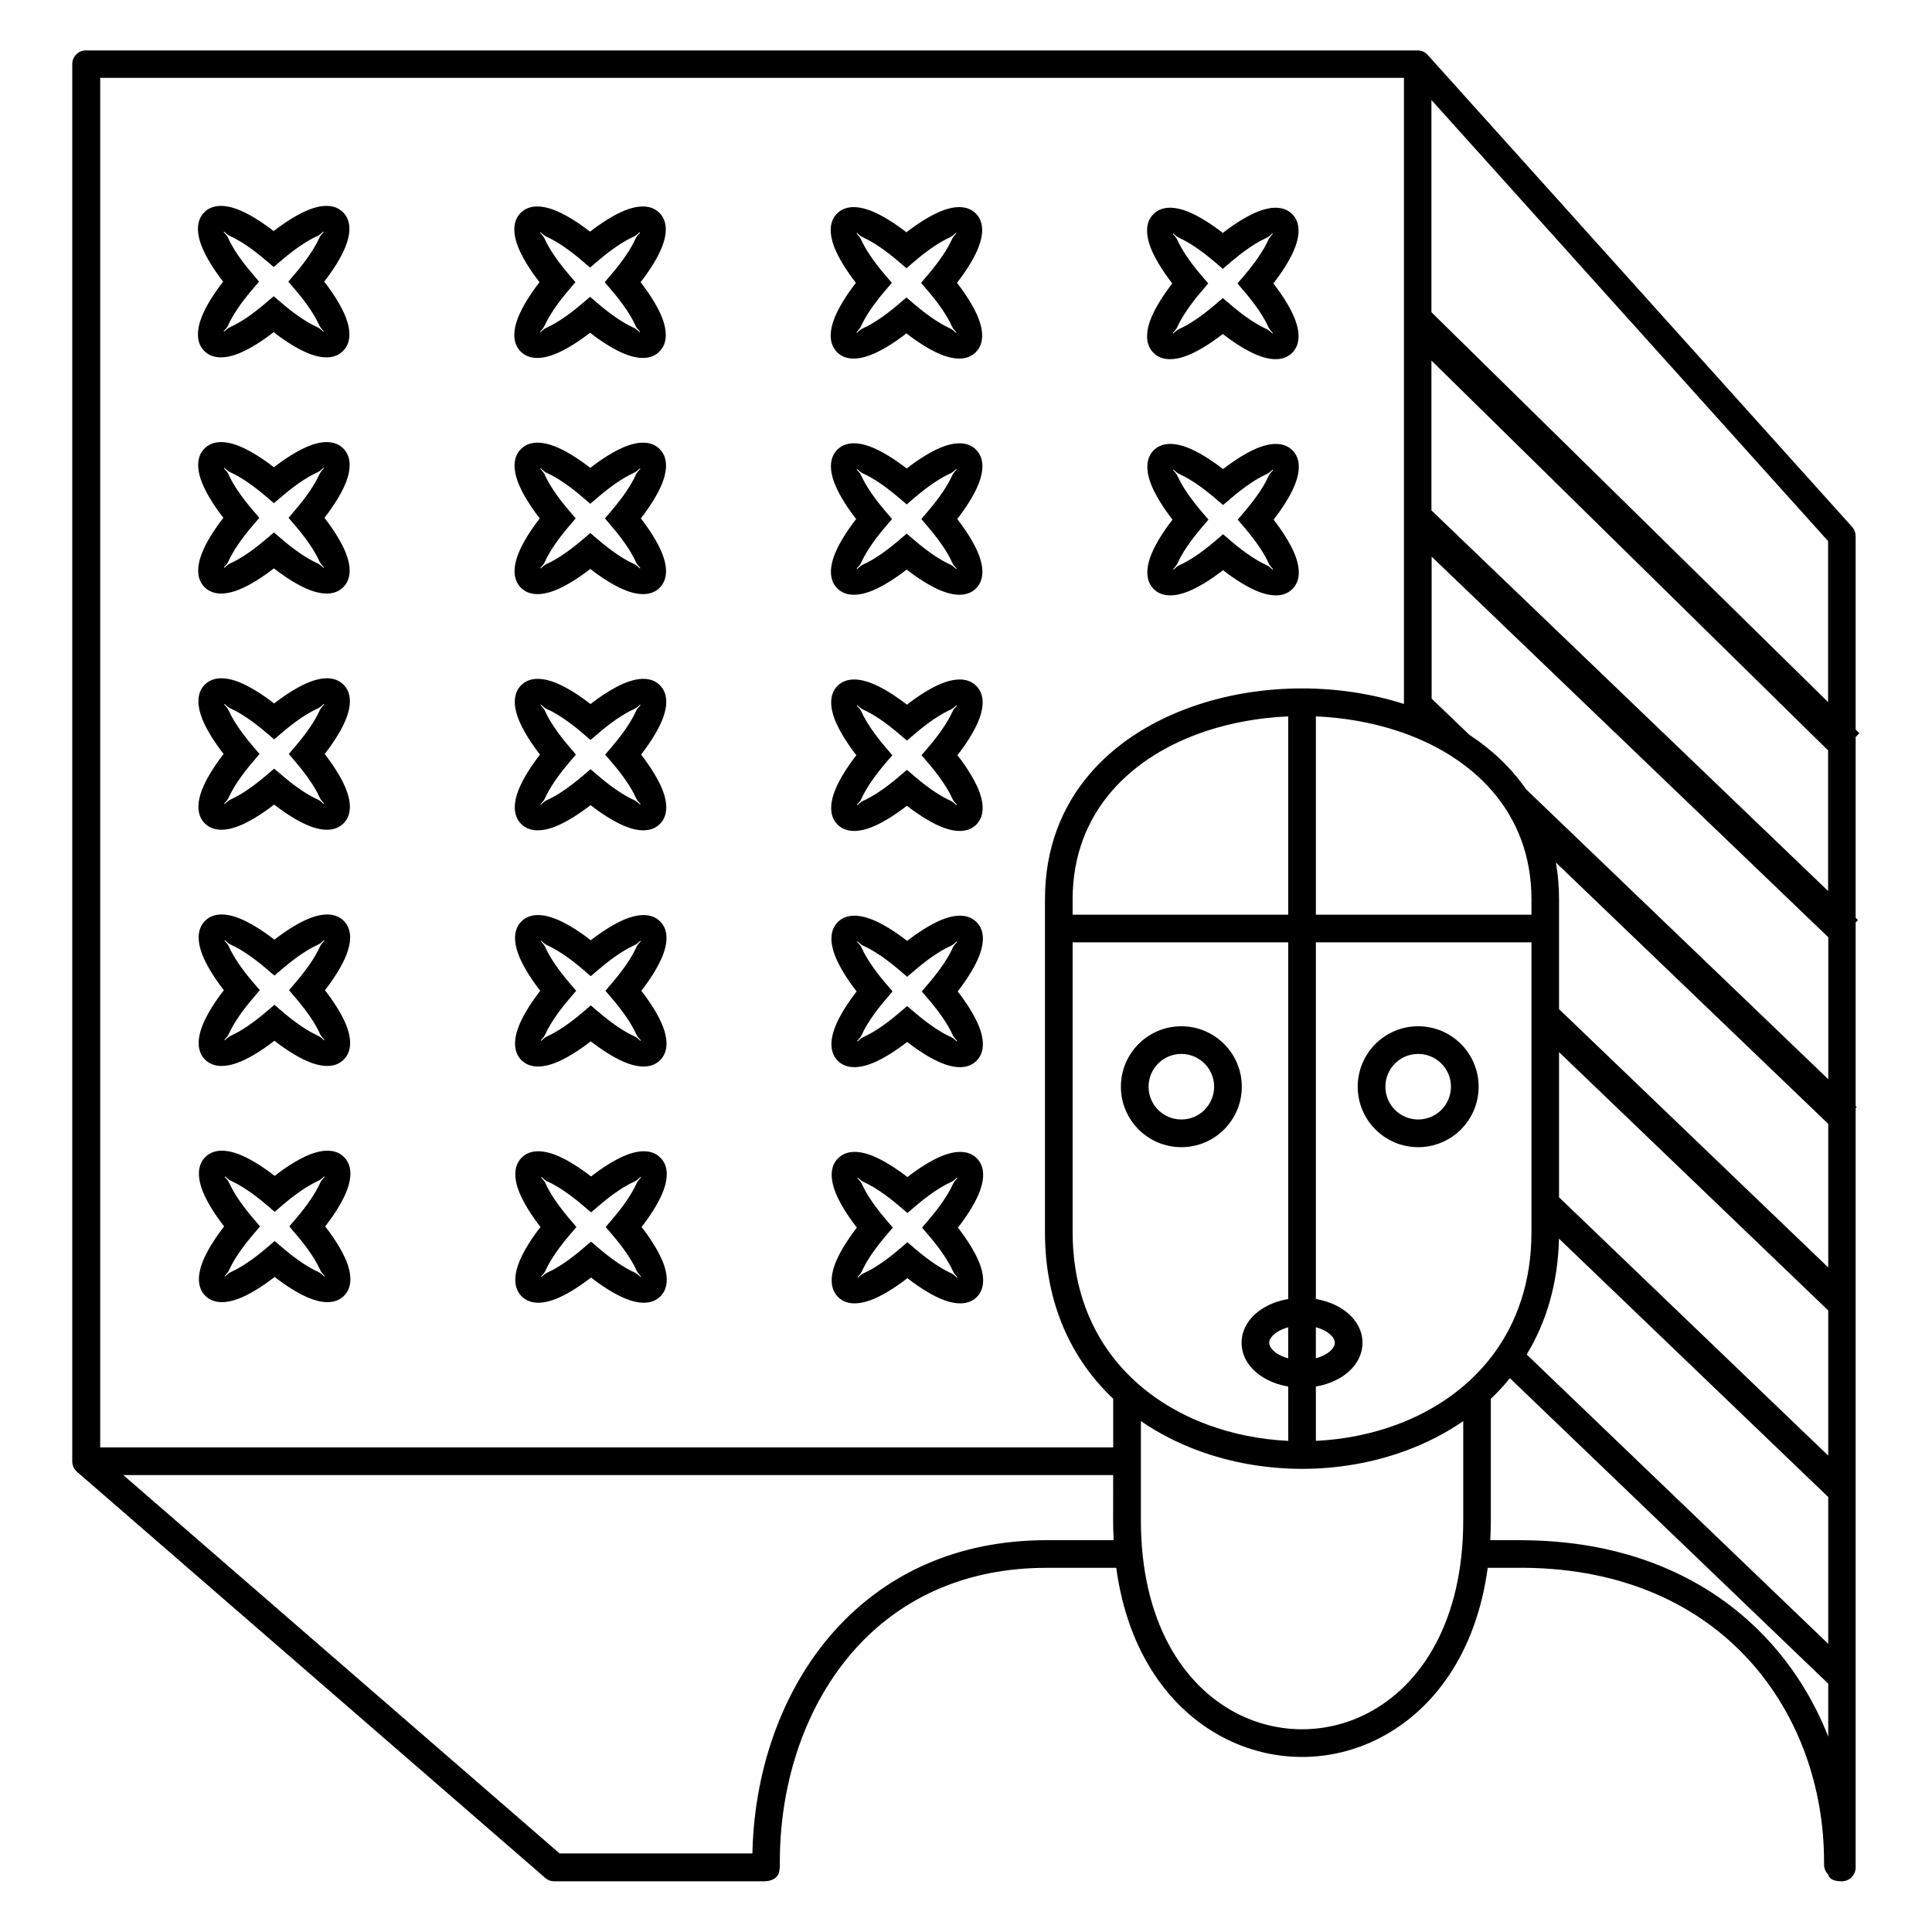 <?xml version="1.0" encoding="UTF-8"?>
<!-- Uploaded to: ICON Repo, www.svgrepo.com, Generator: ICON Repo Mixer Tools -->
<svg fill="#000000" width="800px" height="800px" version="1.1" viewBox="144 144 512 512" xmlns="http://www.w3.org/2000/svg">
 <path d="m166.82 157.36h352.84c1.148 0 2.184 0.527 2.848 1.367l112.31 124.89c0.629 0.695 0.941 1.578 0.941 2.445h0.008v51.262l0.992 0.984-0.992 1.008v47.914l0.621 0.598-0.621 0.637v48.633l0.285 0.27-0.285 0.293v201.24c0 2.023-1.637 3.66-3.66 3.66-2.309 0-3.316-0.688-3.668-1.855-0.656-0.664-1.051-1.578-1.043-2.586 0.008-0.672-0.008 0.41-0.008-0.84 0-19.363-6.59-38.691-19.781-53.227-13.191-14.535-33.031-24.309-59.551-24.57-0.598-0.008 0.234 0.008-1.102 0.008h-8.691c-3.082 22.781-14.52 37.82-28.574 45.074-6.523 3.367-13.586 5.047-20.648 5.047s-14.125-1.68-20.648-5.047c-14.055-7.254-25.492-22.293-28.574-45.074h-18.465c-21.422 0-37.93 7.961-49.551 20.254-13.484 14.266-20.512 34.395-21.094 54.797-0.016 0.562-0.023 1.258-0.035 1.922-0.008 0.789-0.008 1.586-0.008 2.168 0 0.285-0.035 0.57-0.094 0.84-0.102 1.672-1.352 3.184-4.535 3.09h-55.148c-1.016 0-1.941-0.418-2.613-1.09l-123.64-107.23c-0.898-0.672-1.484-1.738-1.484-2.949v-370.29c0-2.023 1.637-3.66 3.66-3.66v0.008zm461.68 446.86v-14.031l-84.355-80.945c-1.578 1.93-3.266 3.754-5.062 5.449v32.184c0 1.797-0.051 3.559-0.145 5.289h8.004c0.578 0-0.191 0.008 1.16 0.016 28.793 0.285 50.441 11 64.906 26.945 6.734 7.414 11.898 15.953 15.492 25.09zm-79.914-101.27 79.914 76.68v-38.902l-71.355-68.477c-0.277 12-3.41 22.234-8.547 30.691zm8.574-41.656 71.34 68.461v-38.473l-71.34-68.461zm0-49.867 71.34 68.461v-38.055l-72.172-69.25c0.547 3.09 0.832 6.34 0.832 9.75v29.102zm-41.102-80.852v-165.95h-345.5v362.95h268.45v-12.469c0-0.133 0.008-0.27 0.023-0.402-10.992-10.379-18.105-25.105-18.105-44.184v-88.207c0-26.922 17.816-44.109 40.625-51.59 8.691-2.856 18.105-4.281 27.5-4.281 9.219 0 18.457 1.379 27.02 4.121zm-77.059 204.34h-262.32l115.62 100.27h51.102c0.008-0.32 0.008-0.605 0.016-0.848 0.629-22.109 8.312-43.992 23.066-59.602 12.949-13.703 31.246-22.57 54.875-22.57h17.777c-0.094-1.723-0.145-3.484-0.145-5.289zm94.355-196.21c5.945 3.894 11.094 8.715 15.074 14.461l80.09 76.848v-37.633l-105.12-100.87v37.633l9.969 9.562zm-105.1 43.613v4.09h57.133v-52.555c-7.422 0.32-14.754 1.594-21.57 3.828-19.969 6.551-35.562 21.438-35.562 44.637zm0 11.418v76.789c0 26.566 15.66 43.578 35.703 51.02 6.758 2.512 14.047 3.945 21.43 4.301v-14.402c-2.703-0.461-5.156-1.418-7.106-2.719-3.242-2.168-5.246-5.289-5.246-8.875 0-3.586 2.008-6.711 5.246-8.875 1.957-1.301 4.398-2.258 7.106-2.719v-94.516h-57.133zm86.035-56.059c-6.816-2.234-14.148-3.512-21.57-3.828v52.555h57.133v-4.09c0-23.199-15.602-38.09-35.562-44.637zm35.562 132.85v-76.789h-57.133v94.516c2.703 0.461 5.156 1.418 7.106 2.719 3.242 2.168 5.246 5.289 5.246 8.875 0 3.586-2.008 6.711-5.246 8.875-1.957 1.301-4.398 2.258-7.106 2.719v14.402c7.379-0.352 14.668-1.789 21.43-4.301 20.043-7.441 35.703-24.441 35.703-51.02zm-18.078 50.086c-4.637 3.199-9.715 5.785-15.074 7.777-8.758 3.25-18.211 4.871-27.641 4.871-9.43 0-18.883-1.629-27.641-4.879-5.356-1.988-10.438-4.586-15.074-7.777v26.266c0 26.785 11.152 43.824 25.418 51.188 5.449 2.812 11.371 4.215 17.297 4.215 5.93 0 11.848-1.402 17.297-4.215 14.273-7.363 25.418-24.402 25.418-51.188v-26.266zm-39.055-24.871v8.219c1.16-0.312 2.191-0.766 3.039-1.336 1.227-0.824 1.988-1.812 1.988-2.781 0-0.965-0.766-1.957-1.988-2.781-0.848-0.562-1.883-1.023-3.039-1.336zm-7.332 8.219v-8.219c-1.16 0.312-2.191 0.766-3.039 1.336-1.227 0.824-1.988 1.812-1.988 2.781 0 0.965 0.766 1.957 1.988 2.781 0.848 0.562 1.883 1.023 3.039 1.336zm34.445-87.992c4.426 0 8.43 1.797 11.328 4.695 2.898 2.898 4.695 6.902 4.695 11.328 0 4.426-1.797 8.43-4.695 11.328-2.898 2.898-6.902 4.695-11.328 4.695s-8.43-1.797-11.328-4.695c-2.898-2.898-4.695-6.902-4.695-11.328 0-4.426 1.797-8.43 4.695-11.328 2.898-2.898 6.902-4.695 11.328-4.695zm6.144 9.875c-1.57-1.57-3.746-2.543-6.144-2.543-2.402 0-4.578 0.973-6.144 2.543-1.57 1.57-2.543 3.746-2.543 6.144 0 2.402 0.973 4.578 2.543 6.144 1.57 1.57 3.746 2.543 6.144 2.543 2.402 0 4.578-0.973 6.144-2.543 1.57-1.57 2.543-3.746 2.543-6.144 0-2.402-0.973-4.578-2.543-6.144zm-68.906-9.875c4.426 0 8.43 1.797 11.328 4.695 2.898 2.898 4.695 6.902 4.695 11.328 0 4.426-1.797 8.43-4.695 11.328-2.898 2.898-6.902 4.695-11.328 4.695-4.426 0-8.43-1.797-11.328-4.695-2.898-2.898-4.695-6.902-4.695-11.328 0-4.426 1.797-8.43 4.695-11.328 2.898-2.898 6.902-4.695 11.328-4.695zm6.144 9.875c-1.57-1.57-3.746-2.543-6.144-2.543-2.402 0-4.578 0.973-6.144 2.543-1.57 1.57-2.543 3.746-2.543 6.144 0 2.402 0.973 4.578 2.543 6.144 1.57 1.57 3.746 2.543 6.144 2.543 2.402 0 4.578-0.973 6.144-2.543 1.57-1.57 2.543-3.746 2.543-6.144 0-2.402-0.973-4.578-2.543-6.144zm-264.81 24.789c2.227-2.227 5.785-2.176 9.984-0.285 2.477 1.117 5.367 2.922 8.398 5.273 3.031-2.352 5.93-4.156 8.398-5.273 4.199-1.891 7.758-1.941 9.984 0.285 2.227 2.227 2.176 5.785 0.285 9.984-1.117 2.477-2.922 5.367-5.273 8.398 2.352 3.031 4.156 5.93 5.273 8.398 1.891 4.199 1.941 7.758-0.285 9.984-2.227 2.227-5.785 2.176-9.984 0.285-2.477-1.117-5.367-2.922-8.398-5.273-3.031 2.352-5.93 4.156-8.398 5.273-4.199 1.891-7.758 1.941-9.984-0.285-2.227-2.227-2.176-5.777-0.285-9.984 1.117-2.477 2.922-5.367 5.273-8.398-2.352-3.031-4.156-5.93-5.273-8.398-1.891-4.199-1.941-7.758 0.285-9.984zm6.977 6.383c-1.301-0.586-1.613-1.395-1.797-1.211-0.184 0.184 0.621 0.496 1.211 1.797 1.133 2.519 3.258 5.684 6.113 9.051l2.008 2.359-2.008 2.359c-2.848 3.359-4.973 6.531-6.113 9.051-0.586 1.301-1.395 1.613-1.211 1.797s0.496-0.621 1.797-1.211c2.519-1.133 5.684-3.258 9.051-6.113l2.359-2.008 2.359 2.008c3.359 2.848 6.531 4.973 9.051 6.113 1.301 0.586 1.613 1.395 1.797 1.211 0.184-0.184-0.621-0.496-1.211-1.797-1.133-2.519-3.258-5.684-6.113-9.051l-2.008-2.359 2.008-2.359c2.848-3.359 4.973-6.531 6.113-9.051 0.586-1.301 1.395-1.613 1.211-1.797-0.184-0.184-0.496 0.621-1.797 1.211-2.519 1.133-5.684 3.258-9.051 6.113l-2.359 2.008-2.359-2.008c-3.359-2.848-6.531-4.973-9.051-6.113zm160.71-6.062c2.227-2.227 5.785-2.176 9.984-0.285 2.477 1.117 5.367 2.922 8.398 5.273 3.031-2.352 5.93-4.156 8.398-5.273 4.199-1.891 7.758-1.941 9.984 0.285 2.227 2.227 2.176 5.785 0.285 9.984-1.117 2.477-2.922 5.367-5.273 8.398 2.352 3.031 4.156 5.93 5.273 8.398 1.891 4.199 1.941 7.758-0.285 9.984-2.227 2.227-5.785 2.176-9.984 0.285-2.477-1.117-5.367-2.922-8.398-5.273-3.031 2.352-5.93 4.156-8.398 5.273-4.199 1.891-7.758 1.941-9.984-0.285-2.227-2.227-2.176-5.777-0.285-9.984 1.117-2.477 2.922-5.367 5.273-8.398-2.352-3.031-4.156-5.93-5.273-8.398-1.891-4.199-1.941-7.758 0.285-9.984zm6.977 6.383c-1.301-0.586-1.613-1.395-1.797-1.211-0.184 0.184 0.621 0.496 1.211 1.797 1.133 2.519 3.258 5.684 6.113 9.051l2.008 2.359-2.008 2.359c-2.848 3.359-4.973 6.531-6.113 9.051-0.586 1.301-1.395 1.613-1.211 1.797 0.184 0.184 0.496-0.621 1.797-1.211 2.519-1.133 5.684-3.258 9.051-6.113l2.359-2.008 2.359 2.008c3.359 2.848 6.531 4.973 9.051 6.113 1.301 0.586 1.613 1.395 1.797 1.211 0.184-0.184-0.621-0.496-1.211-1.797-1.133-2.519-3.258-5.684-6.113-9.051l-2.008-2.359 2.008-2.359c2.848-3.359 4.973-6.531 6.113-9.051 0.586-1.301 1.395-1.613 1.211-1.797s-0.496 0.621-1.797 1.211c-2.519 1.133-5.684 3.258-9.051 6.113l-2.359 2.008-2.359-2.008c-3.359-2.848-6.531-4.973-9.051-6.113zm-90.82-6.551c2.227-2.227 5.785-2.176 9.984-0.285 2.477 1.117 5.367 2.922 8.398 5.273 3.031-2.352 5.93-4.156 8.398-5.273 4.199-1.891 7.758-1.941 9.984 0.285 2.227 2.227 2.176 5.785 0.285 9.984-1.117 2.477-2.922 5.367-5.273 8.398 2.352 3.031 4.156 5.93 5.273 8.398 1.891 4.199 1.941 7.758-0.285 9.984-2.227 2.227-5.785 2.176-9.984 0.285-2.477-1.117-5.367-2.922-8.398-5.273-3.031 2.352-5.93 4.156-8.398 5.273-4.199 1.891-7.758 1.941-9.984-0.285-2.227-2.227-2.176-5.777-0.285-9.984 1.117-2.477 2.922-5.367 5.273-8.398-2.352-3.031-4.156-5.93-5.273-8.398-1.891-4.199-1.941-7.758 0.285-9.984zm6.977 6.383c-1.301-0.586-1.613-1.395-1.797-1.211-0.184 0.184 0.621 0.496 1.211 1.797 1.133 2.519 3.258 5.684 6.113 9.051l2.008 2.359-2.008 2.359c-2.848 3.359-4.973 6.531-6.113 9.051-0.586 1.301-1.395 1.613-1.211 1.797 0.184 0.184 0.496-0.621 1.797-1.211 2.519-1.133 5.684-3.258 9.051-6.113l2.359-2.008 2.359 2.008c3.359 2.848 6.531 4.973 9.051 6.113 1.301 0.586 1.613 1.395 1.797 1.211s-0.621-0.496-1.211-1.797c-1.133-2.519-3.258-5.684-6.113-9.051l-2.008-2.359 2.008-2.359c2.848-3.359 4.973-6.531 6.113-9.051 0.586-1.301 1.395-1.613 1.211-1.797-0.184-0.184-0.496 0.621-1.797 1.211-2.519 1.133-5.684 3.258-9.051 6.113l-2.359 2.008-2.359-2.008c-3.359-2.848-6.531-4.973-9.051-6.113zm-90.887-69.133c2.227-2.227 5.785-2.176 9.984-0.285 2.477 1.117 5.367 2.922 8.398 5.273 3.031-2.352 5.93-4.156 8.398-5.273 4.199-1.891 7.758-1.941 9.984 0.285 2.227 2.227 2.176 5.785 0.285 9.984-1.117 2.477-2.922 5.367-5.273 8.398 2.352 3.031 4.156 5.93 5.273 8.398 1.891 4.199 1.941 7.758-0.285 9.984-2.227 2.227-5.785 2.176-9.984 0.285-2.477-1.117-5.367-2.922-8.398-5.273-3.031 2.352-5.93 4.156-8.398 5.273-4.199 1.891-7.758 1.941-9.984-0.285-2.227-2.227-2.176-5.777-0.285-9.984 1.117-2.477 2.922-5.367 5.273-8.398-2.352-3.031-4.156-5.93-5.273-8.398-1.891-4.199-1.941-7.758 0.285-9.984zm6.977 6.383c-1.301-0.586-1.613-1.395-1.797-1.211-0.184 0.184 0.621 0.496 1.211 1.797 1.133 2.519 3.258 5.684 6.113 9.051l2.008 2.359-2.008 2.359c-2.848 3.359-4.973 6.531-6.113 9.051-0.586 1.301-1.395 1.613-1.211 1.797s0.496-0.621 1.797-1.211c2.519-1.133 5.684-3.258 9.051-6.113l2.359-2.008 2.359 2.008c3.359 2.848 6.531 4.973 9.051 6.113 1.301 0.586 1.613 1.395 1.797 1.211 0.184-0.184-0.621-0.496-1.211-1.797-1.133-2.519-3.258-5.684-6.113-9.051l-2.008-2.359 2.008-2.359c2.848-3.359 4.973-6.531 6.113-9.051 0.586-1.301 1.395-1.613 1.211-1.797-0.184-0.184-0.496 0.621-1.797 1.211-2.519 1.133-5.684 3.258-9.051 6.113l-2.359 2.008-2.359-2.008c-3.359-2.848-6.531-4.973-9.051-6.113zm160.71-6.062c2.227-2.227 5.785-2.176 9.984-0.285 2.477 1.117 5.367 2.922 8.398 5.273 3.031-2.352 5.93-4.156 8.398-5.273 4.199-1.891 7.758-1.941 9.984 0.285 2.227 2.227 2.176 5.785 0.285 9.984-1.117 2.477-2.922 5.367-5.273 8.398 2.352 3.031 4.156 5.93 5.273 8.398 1.891 4.199 1.941 7.758-0.285 9.984-2.227 2.227-5.785 2.176-9.984 0.285-2.477-1.117-5.367-2.922-8.398-5.273-3.031 2.352-5.93 4.156-8.398 5.273-4.199 1.891-7.758 1.941-9.984-0.285-2.227-2.227-2.176-5.777-0.285-9.984 1.117-2.477 2.922-5.367 5.273-8.398-2.352-3.031-4.156-5.93-5.273-8.398-1.891-4.199-1.941-7.758 0.285-9.984zm6.977 6.383c-1.301-0.586-1.613-1.395-1.797-1.211-0.184 0.184 0.621 0.496 1.211 1.797 1.133 2.519 3.258 5.684 6.113 9.051l2.008 2.359-2.008 2.359c-2.848 3.359-4.973 6.531-6.113 9.051-0.586 1.301-1.395 1.613-1.211 1.797 0.184 0.184 0.496-0.621 1.797-1.211 2.519-1.133 5.684-3.258 9.051-6.113l2.359-2.008 2.359 2.008c3.359 2.848 6.531 4.973 9.051 6.113 1.301 0.586 1.613 1.395 1.797 1.211s-0.621-0.496-1.211-1.797c-1.133-2.519-3.258-5.684-6.113-9.051l-2.008-2.359 2.008-2.359c2.848-3.359 4.973-6.531 6.113-9.051 0.586-1.301 1.395-1.613 1.211-1.797s-0.496 0.621-1.797 1.211c-2.519 1.133-5.684 3.258-9.051 6.113l-2.359 2.008-2.359-2.008c-3.359-2.848-6.531-4.973-9.051-6.113zm-90.82-6.551c2.227-2.227 5.785-2.176 9.984-0.285 2.477 1.117 5.367 2.922 8.398 5.273 3.031-2.352 5.93-4.156 8.398-5.273 4.199-1.891 7.758-1.941 9.984 0.285 2.227 2.227 2.176 5.785 0.285 9.984-1.117 2.477-2.922 5.367-5.273 8.398 2.352 3.031 4.156 5.93 5.273 8.398 1.891 4.199 1.941 7.758-0.285 9.984-2.227 2.227-5.785 2.176-9.984 0.285-2.477-1.117-5.367-2.922-8.398-5.273-3.031 2.352-5.93 4.156-8.398 5.273-4.199 1.891-7.758 1.941-9.984-0.285-2.227-2.227-2.176-5.777-0.285-9.984 1.117-2.477 2.922-5.367 5.273-8.398-2.352-3.031-4.156-5.93-5.273-8.398-1.891-4.199-1.941-7.758 0.285-9.984zm6.977 6.383c-1.301-0.586-1.613-1.395-1.797-1.211-0.184 0.184 0.621 0.496 1.211 1.797 1.133 2.519 3.258 5.684 6.113 9.051l2.008 2.359-2.008 2.359c-2.848 3.359-4.973 6.531-6.113 9.051-0.586 1.301-1.395 1.613-1.211 1.797 0.184 0.184 0.496-0.621 1.797-1.211 2.519-1.133 5.684-3.258 9.051-6.113l2.359-2.008 2.359 2.008c3.359 2.848 6.531 4.973 9.051 6.113 1.301 0.586 1.613 1.395 1.797 1.211 0.184-0.184-0.621-0.496-1.211-1.797-1.133-2.519-3.258-5.684-6.113-9.051l-2.008-2.359 2.008-2.359c2.848-3.359 4.973-6.531 6.113-9.051 0.586-1.301 1.395-1.613 1.211-1.797s-0.496 0.621-1.797 1.211c-2.519 1.133-5.684 3.258-9.051 6.113l-2.359 2.008-2.359-2.008c-3.359-2.848-6.531-4.973-9.051-6.113zm-90.887-69.133c2.227-2.227 5.785-2.176 9.984-0.285 2.477 1.117 5.367 2.922 8.398 5.273 3.031-2.352 5.93-4.156 8.398-5.273 4.199-1.891 7.758-1.941 9.984 0.285 2.227 2.227 2.176 5.785 0.285 9.984-1.117 2.477-2.922 5.367-5.273 8.398 2.352 3.031 4.156 5.93 5.273 8.398 1.891 4.199 1.941 7.758-0.285 9.984-2.227 2.227-5.785 2.176-9.984 0.285-2.477-1.117-5.367-2.922-8.398-5.273-3.031 2.352-5.93 4.156-8.398 5.273-4.199 1.891-7.758 1.941-9.984-0.285-2.227-2.227-2.176-5.777-0.285-9.984 1.117-2.477 2.922-5.367 5.273-8.398-2.352-3.031-4.156-5.93-5.273-8.398-1.891-4.199-1.941-7.758 0.285-9.984zm6.977 6.383c-1.301-0.586-1.613-1.395-1.797-1.211s0.621 0.496 1.211 1.797c1.133 2.519 3.258 5.684 6.113 9.051l2.008 2.359-2.008 2.359c-2.848 3.359-4.973 6.531-6.113 9.051-0.586 1.301-1.395 1.613-1.211 1.797 0.184 0.184 0.496-0.621 1.797-1.211 2.519-1.133 5.684-3.258 9.051-6.113l2.359-2.008 2.359 2.008c3.359 2.848 6.531 4.973 9.051 6.113 1.301 0.586 1.613 1.395 1.797 1.211 0.184-0.184-0.621-0.496-1.211-1.797-1.133-2.519-3.258-5.684-6.113-9.051l-2.008-2.359 2.008-2.359c2.848-3.359 4.973-6.531 6.113-9.051 0.586-1.301 1.395-1.613 1.211-1.797-0.184-0.184-0.496 0.621-1.797 1.211-2.519 1.133-5.684 3.258-9.051 6.113l-2.359 2.008-2.359-2.008c-3.359-2.848-6.531-4.973-9.051-6.113zm160.71-6.062c2.227-2.227 5.785-2.176 9.984-0.285 2.477 1.117 5.367 2.922 8.398 5.273 3.031-2.352 5.93-4.156 8.398-5.273 4.199-1.891 7.758-1.941 9.984 0.285 2.227 2.227 2.176 5.785 0.285 9.984-1.117 2.477-2.922 5.367-5.273 8.398 2.352 3.031 4.156 5.93 5.273 8.398 1.891 4.199 1.941 7.758-0.285 9.984-2.227 2.227-5.785 2.176-9.984 0.285-2.477-1.117-5.367-2.922-8.398-5.273-3.031 2.352-5.93 4.156-8.398 5.273-4.199 1.891-7.758 1.941-9.984-0.285-2.227-2.227-2.176-5.777-0.285-9.984 1.117-2.477 2.922-5.367 5.273-8.398-2.352-3.031-4.156-5.93-5.273-8.398-1.891-4.199-1.941-7.758 0.285-9.984zm6.977 6.383c-1.301-0.586-1.613-1.395-1.797-1.211-0.184 0.184 0.621 0.496 1.211 1.797 1.133 2.519 3.258 5.684 6.113 9.051l2.008 2.359-2.008 2.359c-2.848 3.359-4.973 6.531-6.113 9.051-0.586 1.301-1.395 1.613-1.211 1.797 0.184 0.184 0.496-0.621 1.797-1.211 2.519-1.133 5.684-3.258 9.051-6.113l2.359-2.008 2.359 2.008c3.359 2.848 6.531 4.973 9.051 6.113 1.301 0.586 1.613 1.395 1.797 1.211s-0.621-0.496-1.211-1.797c-1.133-2.519-3.258-5.684-6.113-9.051l-2.008-2.359 2.008-2.359c2.848-3.359 4.973-6.531 6.113-9.051 0.586-1.301 1.395-1.613 1.211-1.797-0.184-0.184-0.496 0.621-1.797 1.211-2.519 1.133-5.684 3.258-9.051 6.113l-2.359 2.008-2.359-2.008c-3.359-2.848-6.531-4.973-9.051-6.113zm-90.82-6.551c2.227-2.227 5.785-2.176 9.984-0.285 2.477 1.117 5.367 2.922 8.398 5.273 3.031-2.352 5.93-4.156 8.398-5.273 4.199-1.891 7.758-1.941 9.984 0.285 2.227 2.227 2.176 5.785 0.285 9.984-1.117 2.477-2.922 5.367-5.273 8.398 2.352 3.031 4.156 5.93 5.273 8.398 1.891 4.199 1.941 7.758-0.285 9.984-2.227 2.227-5.785 2.176-9.984 0.285-2.477-1.117-5.367-2.922-8.398-5.273-3.031 2.352-5.93 4.156-8.398 5.273-4.199 1.891-7.758 1.941-9.984-0.285-2.227-2.227-2.176-5.777-0.285-9.984 1.117-2.477 2.922-5.367 5.273-8.398-2.352-3.031-4.156-5.93-5.273-8.398-1.891-4.199-1.941-7.758 0.285-9.984zm6.977 6.383c-1.301-0.586-1.613-1.395-1.797-1.211-0.184 0.184 0.621 0.496 1.211 1.797 1.133 2.519 3.258 5.684 6.113 9.051l2.008 2.359-2.008 2.359c-2.848 3.359-4.973 6.531-6.113 9.051-0.586 1.301-1.395 1.613-1.211 1.797 0.184 0.184 0.496-0.621 1.797-1.211 2.519-1.133 5.684-3.258 9.051-6.113l2.359-2.008 2.359 2.008c3.359 2.848 6.531 4.973 9.051 6.113 1.301 0.586 1.613 1.395 1.797 1.211 0.184-0.184-0.621-0.496-1.211-1.797-1.133-2.519-3.258-5.684-6.113-9.051l-2.008-2.359 2.008-2.359c2.848-3.359 4.973-6.531 6.113-9.051 0.586-1.301 1.395-1.613 1.211-1.797-0.184-0.184-0.496 0.621-1.797 1.211-2.519 1.133-5.684 3.258-9.051 6.113l-2.359 2.008-2.359-2.008c-3.359-2.848-6.531-4.973-9.051-6.113zm160.65-68.645c2.227-2.227 5.785-2.176 9.984-0.285 2.477 1.117 5.367 2.922 8.398 5.273 3.031-2.352 5.93-4.156 8.398-5.273 4.199-1.891 7.758-1.941 9.984 0.285 2.227 2.227 2.176 5.785 0.285 9.984-1.117 2.477-2.922 5.367-5.273 8.398 2.352 3.031 4.156 5.93 5.273 8.398 1.891 4.199 1.941 7.758-0.285 9.984-2.227 2.227-5.785 2.176-9.984 0.285-2.477-1.117-5.367-2.922-8.398-5.273-3.031 2.352-5.93 4.156-8.398 5.273-4.199 1.891-7.758 1.941-9.984-0.285-2.227-2.227-2.176-5.777-0.285-9.984 1.117-2.477 2.922-5.367 5.273-8.398-2.352-3.031-4.156-5.93-5.273-8.398-1.891-4.199-1.941-7.758 0.285-9.984zm6.977 6.383c-1.301-0.586-1.613-1.395-1.797-1.211-0.184 0.184 0.621 0.496 1.211 1.797 1.133 2.519 3.258 5.684 6.113 9.051l2.008 2.359-2.008 2.359c-2.848 3.359-4.973 6.531-6.113 9.051-0.586 1.301-1.395 1.613-1.211 1.797 0.184 0.184 0.496-0.621 1.797-1.211 2.519-1.133 5.684-3.258 9.051-6.113l2.359-2.008 2.359 2.008c3.359 2.848 6.531 4.973 9.051 6.113 1.301 0.586 1.613 1.395 1.797 1.211 0.184-0.184-0.621-0.496-1.211-1.797-1.133-2.519-3.258-5.684-6.113-9.051l-2.008-2.359 2.008-2.359c2.848-3.359 4.973-6.531 6.113-9.051 0.586-1.301 1.395-1.613 1.211-1.797s-0.496 0.621-1.797 1.211c-2.519 1.133-5.684 3.258-9.051 6.113l-2.359 2.008-2.359-2.008c-3.359-2.848-6.531-4.973-9.051-6.113zm-258.51-6.867c2.227-2.227 5.785-2.176 9.984-0.285 2.477 1.117 5.367 2.922 8.398 5.273 3.031-2.352 5.93-4.156 8.398-5.273 4.199-1.891 7.758-1.941 9.984 0.285 2.227 2.227 2.176 5.785 0.285 9.984-1.117 2.477-2.922 5.367-5.273 8.398 2.352 3.031 4.156 5.93 5.273 8.398 1.891 4.199 1.941 7.758-0.285 9.984-2.227 2.227-5.785 2.176-9.984 0.285-2.477-1.117-5.367-2.922-8.398-5.273-3.031 2.352-5.93 4.156-8.398 5.273-4.199 1.891-7.758 1.941-9.984-0.285-2.227-2.227-2.176-5.777-0.285-9.984 1.117-2.477 2.922-5.367 5.273-8.398-2.352-3.031-4.156-5.93-5.273-8.398-1.891-4.199-1.941-7.758 0.285-9.984zm6.977 6.383c-1.301-0.586-1.613-1.395-1.797-1.211s0.621 0.496 1.211 1.797c1.133 2.519 3.258 5.684 6.113 9.051l2.008 2.359-2.008 2.359c-2.848 3.359-4.973 6.531-6.113 9.051-0.586 1.301-1.395 1.613-1.211 1.797 0.184 0.184 0.496-0.621 1.797-1.211 2.519-1.133 5.684-3.258 9.051-6.113l2.359-2.008 2.359 2.008c3.359 2.848 6.531 4.973 9.051 6.113 1.301 0.586 1.613 1.395 1.797 1.211 0.184-0.184-0.621-0.496-1.211-1.797-1.133-2.519-3.258-5.684-6.113-9.051l-2.008-2.359 2.008-2.359c2.848-3.359 4.973-6.531 6.113-9.051 0.586-1.301 1.395-1.613 1.211-1.797-0.184-0.184-0.496 0.621-1.797 1.211-2.519 1.133-5.684 3.258-9.051 6.113l-2.359 2.008-2.359-2.008c-3.359-2.848-6.531-4.973-9.051-6.113zm160.71-6.062c2.227-2.227 5.785-2.176 9.984-0.285 2.477 1.117 5.367 2.922 8.398 5.273 3.031-2.352 5.93-4.156 8.398-5.273 4.199-1.891 7.758-1.941 9.984 0.285 2.227 2.227 2.176 5.785 0.285 9.984-1.117 2.477-2.922 5.367-5.273 8.398 2.352 3.031 4.156 5.93 5.273 8.398 1.891 4.199 1.941 7.758-0.285 9.984-2.227 2.227-5.785 2.176-9.984 0.285-2.477-1.117-5.367-2.922-8.398-5.273-3.031 2.352-5.93 4.156-8.398 5.273-4.199 1.891-7.758 1.941-9.984-0.285-2.227-2.227-2.176-5.777-0.285-9.984 1.117-2.477 2.922-5.367 5.273-8.398-2.352-3.031-4.156-5.93-5.273-8.398-1.891-4.199-1.941-7.758 0.285-9.984zm6.977 6.383c-1.301-0.586-1.613-1.395-1.797-1.211-0.184 0.184 0.621 0.496 1.211 1.797 1.133 2.519 3.258 5.684 6.113 9.051l2.008 2.359-2.008 2.359c-2.848 3.359-4.973 6.531-6.113 9.051-0.586 1.301-1.395 1.613-1.211 1.797 0.184 0.184 0.496-0.621 1.797-1.211 2.519-1.133 5.684-3.258 9.051-6.113l2.359-2.008 2.359 2.008c3.359 2.848 6.531 4.973 9.051 6.113 1.301 0.586 1.613 1.395 1.797 1.211s-0.621-0.496-1.211-1.797c-1.133-2.519-3.258-5.684-6.113-9.051l-2.008-2.359 2.008-2.359c2.848-3.359 4.973-6.531 6.113-9.051 0.586-1.301 1.395-1.613 1.211-1.797-0.184-0.184-0.496 0.621-1.797 1.211-2.519 1.133-5.684 3.258-9.051 6.113l-2.359 2.008-2.359-2.008c-3.359-2.848-6.531-4.973-9.051-6.113zm-90.82-6.551c2.227-2.227 5.785-2.176 9.984-0.285 2.477 1.117 5.367 2.922 8.398 5.273 3.031-2.352 5.93-4.156 8.398-5.273 4.199-1.891 7.758-1.941 9.984 0.285 2.227 2.227 2.176 5.785 0.285 9.984-1.117 2.477-2.922 5.367-5.273 8.398 2.352 3.031 4.156 5.93 5.273 8.398 1.891 4.199 1.941 7.758-0.285 9.984-2.227 2.227-5.785 2.176-9.984 0.285-2.477-1.117-5.367-2.922-8.398-5.273-3.031 2.352-5.93 4.156-8.398 5.273-4.199 1.891-7.758 1.941-9.984-0.285-2.227-2.227-2.176-5.777-0.285-9.984 1.117-2.477 2.922-5.367 5.273-8.398-2.352-3.031-4.156-5.93-5.273-8.398-1.891-4.199-1.941-7.758 0.285-9.984zm6.977 6.383c-1.301-0.586-1.613-1.395-1.797-1.211-0.184 0.184 0.621 0.496 1.211 1.797 1.133 2.519 3.258 5.684 6.113 9.051l2.008 2.359-2.008 2.359c-2.848 3.359-4.973 6.531-6.113 9.051-0.586 1.301-1.395 1.613-1.211 1.797 0.184 0.184 0.496-0.621 1.797-1.211 2.519-1.133 5.684-3.258 9.051-6.113l2.359-2.008 2.359 2.008c3.359 2.848 6.531 4.973 9.051 6.113 1.301 0.586 1.613 1.395 1.797 1.211 0.184-0.184-0.621-0.496-1.211-1.797-1.133-2.519-3.258-5.684-6.113-9.051l-2.008-2.359 2.008-2.359c2.848-3.359 4.973-6.531 6.113-9.051 0.586-1.301 1.395-1.613 1.211-1.797-0.184-0.184-0.496 0.621-1.797 1.211-2.519 1.133-5.684 3.258-9.051 6.113l-2.359 2.008-2.359-2.008c-3.359-2.848-6.531-4.973-9.051-6.113zm160.65-68.645c2.227-2.227 5.785-2.176 9.984-0.285 2.477 1.117 5.367 2.922 8.398 5.273 3.031-2.352 5.93-4.156 8.398-5.273 4.199-1.891 7.758-1.941 9.984 0.285 2.227 2.227 2.176 5.785 0.285 9.984-1.117 2.477-2.922 5.367-5.273 8.398 2.352 3.031 4.156 5.93 5.273 8.398 1.891 4.199 1.941 7.758-0.285 9.984-2.227 2.227-5.785 2.176-9.984 0.285-2.477-1.117-5.367-2.922-8.398-5.273-3.031 2.352-5.93 4.156-8.398 5.273-4.199 1.891-7.758 1.941-9.984-0.285-2.227-2.227-2.176-5.777-0.285-9.984 1.117-2.477 2.922-5.367 5.273-8.398-2.352-3.031-4.156-5.93-5.273-8.398-1.891-4.199-1.941-7.758 0.285-9.984zm6.977 6.383c-1.301-0.586-1.613-1.395-1.797-1.211-0.184 0.184 0.621 0.496 1.211 1.797 1.133 2.519 3.258 5.684 6.113 9.051l2.008 2.359-2.008 2.359c-2.848 3.359-4.973 6.531-6.113 9.051-0.586 1.301-1.395 1.613-1.211 1.797 0.184 0.184 0.496-0.621 1.797-1.211 2.519-1.133 5.684-3.258 9.051-6.113l2.359-2.008 2.359 2.008c3.359 2.848 6.531 4.973 9.051 6.113 1.301 0.586 1.613 1.395 1.797 1.211 0.184-0.184-0.621-0.496-1.211-1.797-1.133-2.519-3.258-5.684-6.113-9.051l-2.008-2.359 2.008-2.359c2.848-3.359 4.973-6.531 6.113-9.051 0.586-1.301 1.395-1.613 1.211-1.797s-0.496 0.621-1.797 1.211c-2.519 1.133-5.684 3.258-9.051 6.113l-2.359 2.008-2.359-2.008c-3.359-2.848-6.531-4.973-9.051-6.113zm-258.51-6.867c2.227-2.227 5.785-2.176 9.984-0.285 2.477 1.117 5.367 2.922 8.398 5.273 3.031-2.352 5.93-4.156 8.398-5.273 4.199-1.891 7.758-1.941 9.984 0.285 2.227 2.227 2.176 5.785 0.285 9.984-1.117 2.477-2.922 5.367-5.273 8.398 2.352 3.031 4.156 5.93 5.273 8.398 1.891 4.199 1.941 7.758-0.285 9.984-2.227 2.227-5.785 2.176-9.984 0.285-2.477-1.117-5.367-2.922-8.398-5.273-3.031 2.352-5.93 4.156-8.398 5.273-4.199 1.891-7.758 1.941-9.984-0.285-2.227-2.227-2.176-5.777-0.285-9.984 1.117-2.477 2.922-5.367 5.273-8.398-2.352-3.031-4.156-5.93-5.273-8.398-1.891-4.199-1.941-7.758 0.285-9.984zm6.977 6.383c-1.301-0.586-1.613-1.395-1.797-1.211s0.621 0.496 1.211 1.797c1.133 2.519 3.258 5.684 6.113 9.051l2.008 2.359-2.008 2.359c-2.848 3.359-4.973 6.531-6.113 9.051-0.586 1.301-1.395 1.613-1.211 1.797 0.184 0.184 0.496-0.621 1.797-1.211 2.519-1.133 5.684-3.258 9.051-6.113l2.359-2.008 2.359 2.008c3.359 2.848 6.531 4.973 9.051 6.113 1.301 0.586 1.613 1.395 1.797 1.211 0.184-0.184-0.621-0.496-1.211-1.797-1.133-2.519-3.258-5.684-6.113-9.051l-2.008-2.359 2.008-2.359c2.848-3.359 4.973-6.531 6.113-9.051 0.586-1.301 1.395-1.613 1.211-1.797-0.184-0.184-0.496 0.621-1.797 1.211-2.519 1.133-5.684 3.258-9.051 6.113l-2.359 2.008-2.359-2.008c-3.359-2.848-6.531-4.973-9.051-6.113zm160.71-6.062c2.227-2.227 5.785-2.176 9.984-0.285 2.477 1.117 5.367 2.922 8.398 5.273 3.031-2.352 5.93-4.156 8.398-5.273 4.199-1.891 7.758-1.941 9.984 0.285 2.227 2.227 2.176 5.785 0.285 9.984-1.117 2.477-2.922 5.367-5.273 8.398 2.352 3.031 4.156 5.93 5.273 8.398 1.891 4.199 1.941 7.758-0.285 9.984-2.227 2.227-5.785 2.176-9.984 0.285-2.477-1.117-5.367-2.922-8.398-5.273-3.031 2.352-5.93 4.156-8.398 5.273-4.199 1.891-7.758 1.941-9.984-0.285-2.227-2.227-2.176-5.777-0.285-9.984 1.117-2.477 2.922-5.367 5.273-8.398-2.352-3.031-4.156-5.93-5.273-8.398-1.891-4.199-1.941-7.758 0.285-9.984zm6.977 6.383c-1.301-0.586-1.613-1.395-1.797-1.211-0.184 0.184 0.621 0.496 1.211 1.797 1.133 2.519 3.258 5.684 6.113 9.051l2.008 2.359-2.008 2.359c-2.848 3.359-4.973 6.531-6.113 9.051-0.586 1.301-1.395 1.613-1.211 1.797 0.184 0.184 0.496-0.621 1.797-1.211 2.519-1.133 5.684-3.258 9.051-6.113l2.359-2.008 2.359 2.008c3.359 2.848 6.531 4.973 9.051 6.113 1.301 0.586 1.613 1.395 1.797 1.211s-0.621-0.496-1.211-1.797c-1.133-2.519-3.258-5.684-6.113-9.051l-2.008-2.359 2.008-2.359c2.848-3.359 4.973-6.531 6.113-9.051 0.586-1.301 1.395-1.613 1.211-1.797-0.184-0.184-0.496 0.621-1.797 1.211-2.519 1.133-5.684 3.258-9.051 6.113l-2.359 2.008-2.359-2.008c-3.359-2.848-6.531-4.973-9.051-6.113zm-90.82-6.551c2.227-2.227 5.785-2.176 9.984-0.285 2.477 1.117 5.367 2.922 8.398 5.273 3.031-2.352 5.93-4.156 8.398-5.273 4.199-1.891 7.758-1.941 9.984 0.285 2.227 2.227 2.176 5.785 0.285 9.984-1.117 2.477-2.922 5.367-5.273 8.398 2.352 3.031 4.156 5.93 5.273 8.398 1.891 4.199 1.941 7.758-0.285 9.984-2.227 2.227-5.785 2.176-9.984 0.285-2.477-1.117-5.367-2.922-8.398-5.273-3.031 2.352-5.93 4.156-8.398 5.273-4.199 1.891-7.758 1.941-9.984-0.285-2.227-2.227-2.176-5.777-0.285-9.984 1.117-2.477 2.922-5.367 5.273-8.398-2.352-3.031-4.156-5.93-5.273-8.398-1.891-4.199-1.941-7.758 0.285-9.984zm6.977 6.383c-1.301-0.586-1.613-1.395-1.797-1.211-0.184 0.184 0.621 0.496 1.211 1.797 1.133 2.519 3.258 5.684 6.113 9.051l2.008 2.359-2.008 2.359c-2.848 3.359-4.973 6.531-6.113 9.051-0.586 1.301-1.395 1.613-1.211 1.797 0.184 0.184 0.496-0.621 1.797-1.211 2.519-1.133 5.684-3.258 9.051-6.113l2.359-2.008 2.359 2.008c3.359 2.848 6.531 4.973 9.051 6.113 1.301 0.586 1.613 1.395 1.797 1.211 0.184-0.184-0.621-0.496-1.211-1.797-1.133-2.519-3.258-5.684-6.113-9.051l-2.008-2.359 2.008-2.359c2.848-3.359 4.973-6.531 6.113-9.051 0.586-1.301 1.395-1.613 1.211-1.797-0.184-0.184-0.496 0.621-1.797 1.211-2.519 1.133-5.684 3.258-9.051 6.113l-2.359 2.008-2.359-2.008c-3.359-2.848-6.531-4.973-9.051-6.113zm234.38 72.465 105.12 100.87v-37.258l-105.12-103.32v39.719zm0-52.516 105.12 103.32v-42.664l-105.12-116.89v56.242z"/>
</svg>